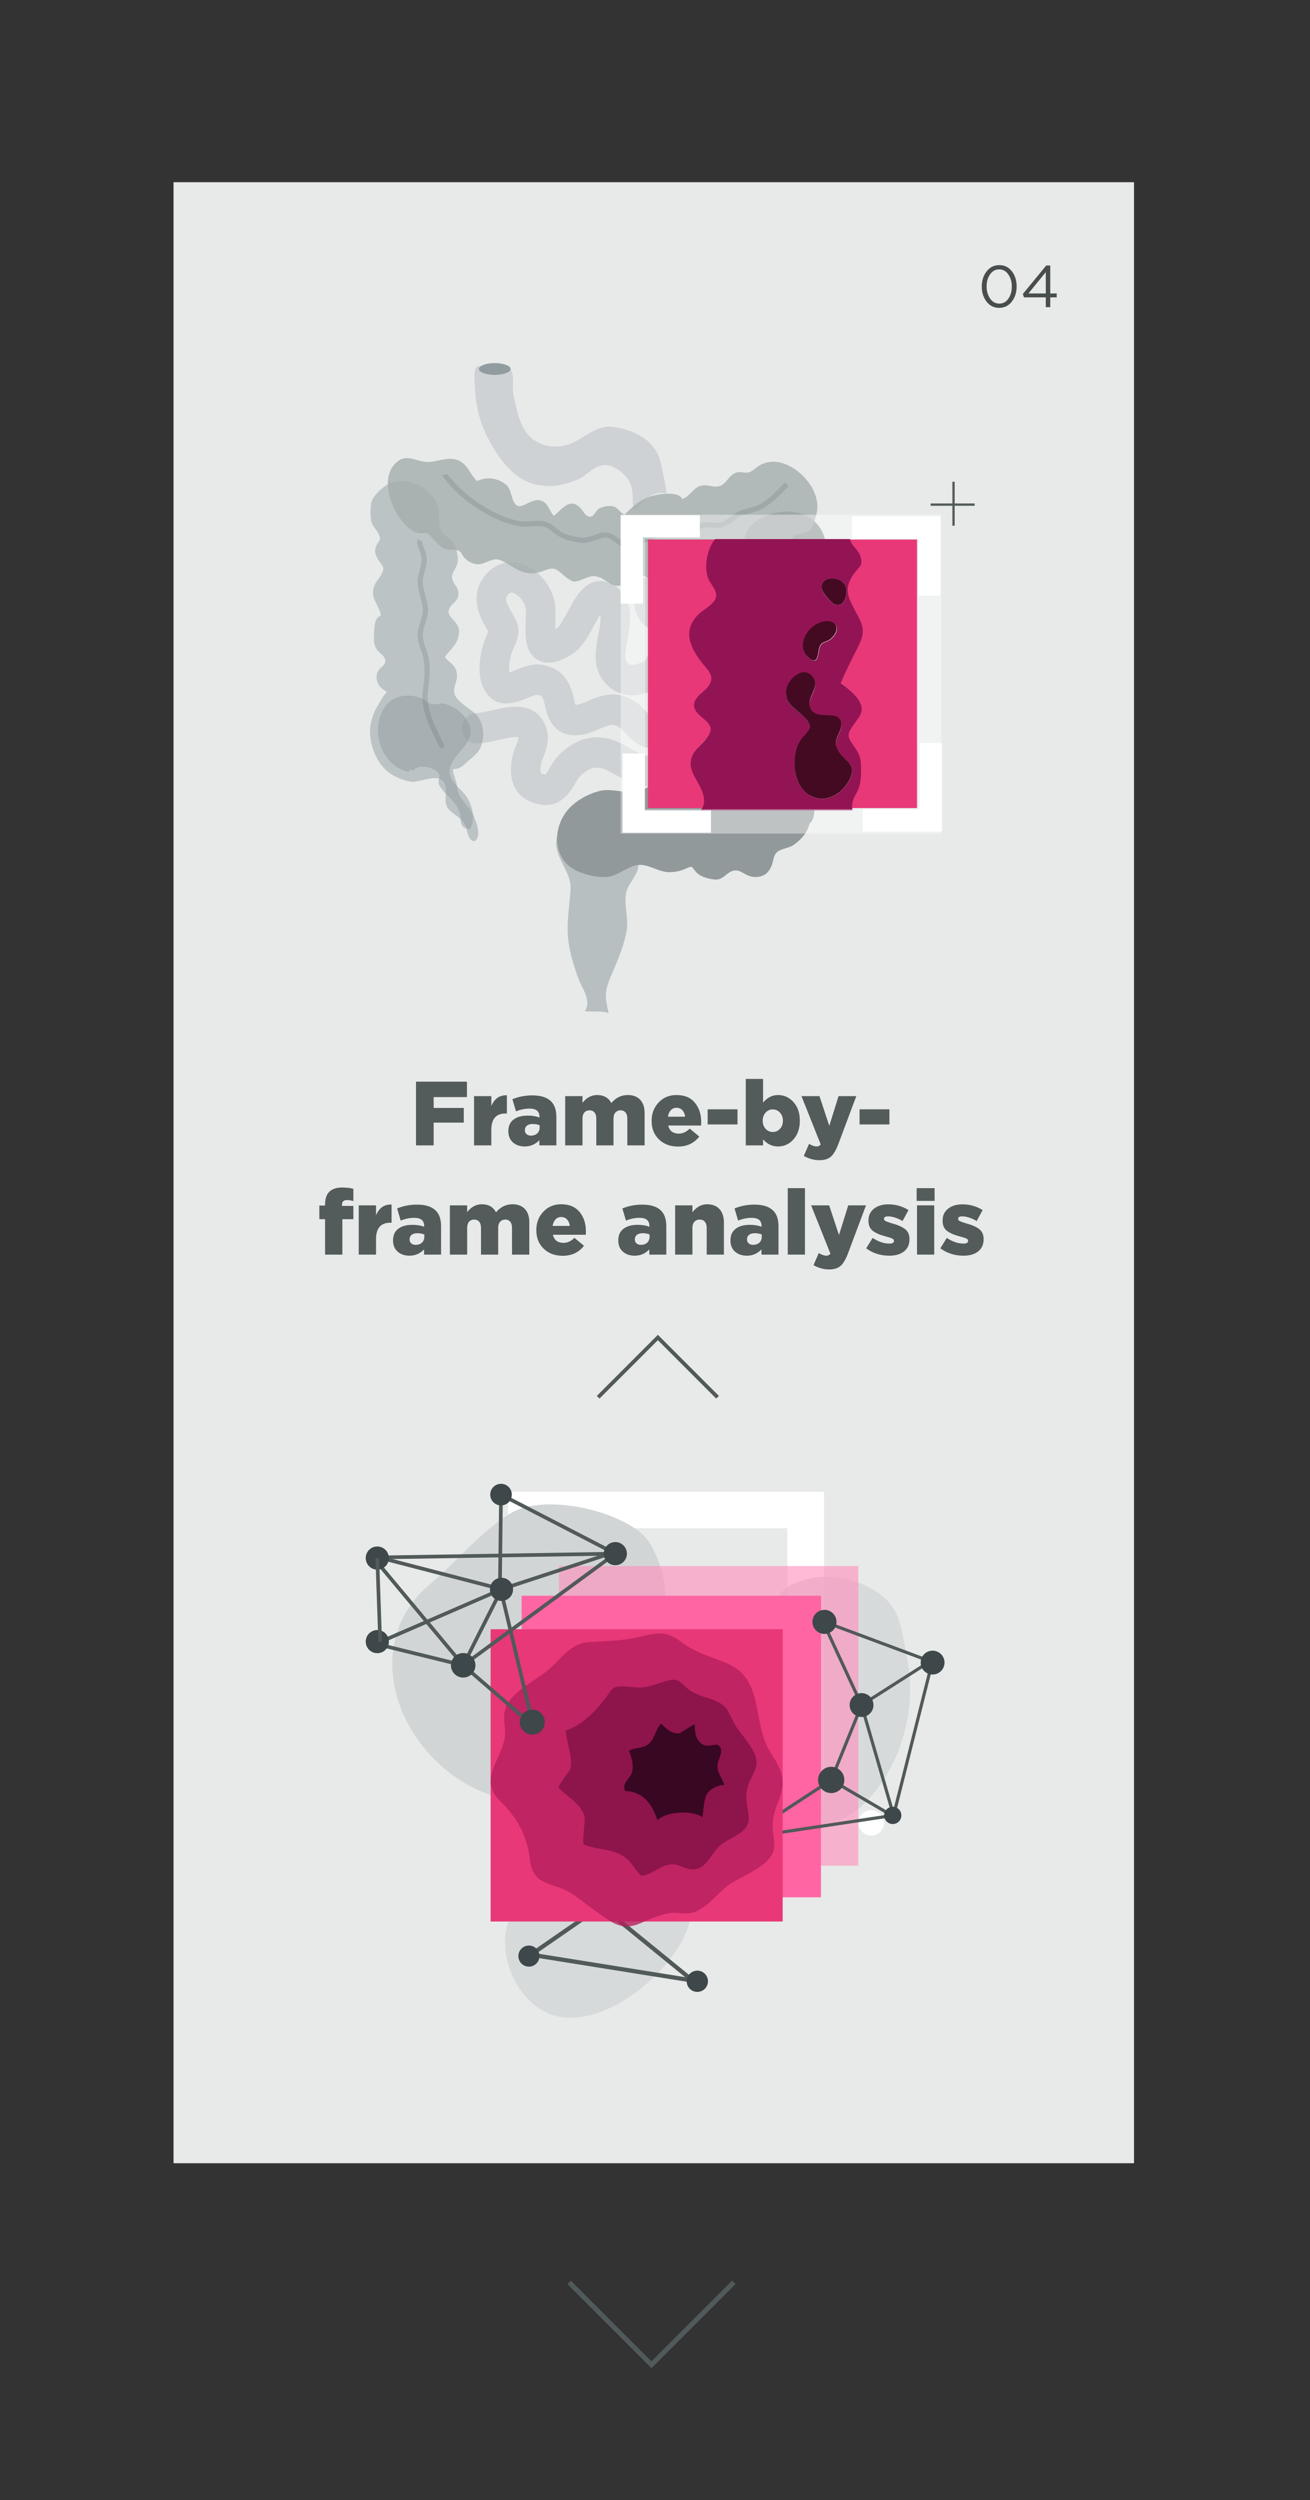 <?xml version="1.0" encoding="UTF-8"?>
<!-- Generator: Adobe Illustrator 16.0.0, SVG Export Plug-In . SVG Version: 6.00 Build 0)  -->
<svg xmlns="http://www.w3.org/2000/svg" xmlns:xlink="http://www.w3.org/1999/xlink" version="1.1" id="Warstwa_1" x="0px" y="0px" width="1080px" height="2059.792px" viewBox="0 0 1080 2059.792" xml:space="preserve">
<rect x="0" y="0" width="1080" height="2059.792" fill="#333333" stroke="none"/>
<rect x="143.076" y="150.127" fill="#E8EAE9" width="791.848" height="1632.181"></rect>
<polyline fill="none" stroke="#515A5A" stroke-width="4" stroke-miterlimit="10" points="604.964,1880.494 537.091,1948.339   469.255,1880.494 "></polyline>
<path fill="#FFFFFF" d="M649.141,1458.068H449.044v-198.963H649.14L649.141,1458.068L649.141,1458.068z M433.951,1488.087h245.392  v-258.984H418.865v258.984H433.951z"></path>
<path opacity="0.8" fill="#D2D5D6" d="M568.152,1584.976c5.98-21.701,0-40.609-25.497-45.303  c-31.652-5.824-19.029,17.701-42.521,24.656c-6.548,1.939-21.971-6.863-29.629-7.672c-19.561-2.039-40.476,3.209-49.448,21.967  c-12.523,26.203,1.48,63.961,26.362,77.967C490.47,1680.802,557.271,1624.425,568.152,1584.976z"></path>
<path fill="#D2D5D6" d="M544.349,1345.884c7.689-24.303,5.307-51.844-9.159-75.189c-14.684-23.711-85.196-42.465-115.264-23.289  c-26.144,16.688-43.132,39.193-66.143,58.506c-20.867,17.535-31.666,42.447-30.238,69.654c2.752,52.271,47.368,99.52,98.445,107.855  c16.5,2.707,29.021,0.818,39.104-17.283c9.376-16.84-3.305-38.33,5.79-52.42c5.896-9.119,33.394-14.129,45.151-22.668  C527.686,1379.685,538.719,1363.654,544.349,1345.884z"></path>
<path opacity="0.8" fill="#D2D5D6" d="M717.925,1480.332c26.154-29.826,37.86-74.225,29.974-112.92  c-3.101-15.223-3.84-33.133-13.869-45.713c-14.324-17.992-45.916-26.396-68.004-20.744c-13.822,3.541-23.681,8.1-27.799,22.252  c-5.891,20.205-3.11,34.924,4.351,54.352c4.635,12.105,12.46,25.328,11.771,38.719c-0.813,15.848-12.979,24.514-21.008,36.646  c-8.755,13.221-3.57,32.723,7.425,43.398c20.438,19.857,56.893,5.67,73.617-12.104  C715.604,1482.914,716.78,1481.623,717.925,1480.332z"></path>
<path fill="none" stroke="#515959" stroke-width="1.827" stroke-miterlimit="10" d="M527.372,1639.093"></path>
<path fill="#3E4749" d="M487.693,1566.929c-1.957,4.393,0.023,9.52,4.412,11.475c4.38,1.939,9.517-0.021,11.461-4.424  c1.957-4.379-0.021-9.514-4.4-11.461C494.76,1560.566,489.65,1562.542,487.693,1566.929z"></path>
<line fill="none" stroke="#515959" stroke-width="3.492" stroke-miterlimit="10" x1="495.637" y1="1570.458" x2="436.037" y2="1611.644"></line>
<line fill="none" stroke="#515959" stroke-width="3.492" stroke-miterlimit="10" x1="495.637" y1="1570.458" x2="573.434" y2="1633.744"></line>
<line fill="none" stroke="#515959" stroke-width="3.492" stroke-miterlimit="10" x1="574.896" y1="1632.392" x2="437.473" y2="1610.423"></line>
<rect x="460.779" y="1290.285" opacity="0.6" fill="#FF8DBB" width="246.874" height="246.879"></rect>
<polygon fill="#FF64A3" points="429.915,1563.208 676.792,1563.208 676.901,1314.755 430.034,1314.755 "></polygon>
<line fill="none" x1="718.288" y1="1501.902" x2="715.372" y2="1551.554"></line>
<path fill="#FFFFFF" d="M728.7,1502.792c0.498-5.748-3.771-10.82-9.513-11.309c-5.758-0.51-10.825,3.764-11.319,9.518  c-0.498,5.744,3.768,10.816,9.51,11.313C723.135,1512.822,728.214,1508.55,728.7,1502.792z"></path>
<path fill="none" stroke="#515959" stroke-width="2.065" stroke-miterlimit="10" d="M728.737,1345.333"></path>
<path fill="none" stroke="#515959" stroke-width="2.156" stroke-miterlimit="10" d="M469.188,1295.73"></path>
<path fill="none" stroke="#515959" stroke-width="2.156" stroke-miterlimit="10" d="M584.401,1284.707"></path>
<line fill="none" stroke="#515959" stroke-width="2.619" stroke-miterlimit="10" x1="736.706" y1="1495.683" x2="710.29" y2="1404.802"></line>
<line fill="none" stroke="#515959" stroke-width="2.619" stroke-miterlimit="10" x1="712.95" y1="1398.361" x2="685.263" y2="1466.527"></line>
<line fill="none" stroke="#515959" stroke-width="2.619" stroke-miterlimit="10" x1="612.063" y1="1514.439" x2="736.706" y2="1495.683"></line>
<line fill="none" stroke="#515959" stroke-width="2.619" stroke-miterlimit="10" x1="685.263" y1="1466.527" x2="612.063" y2="1514.439"></line>
<line fill="none" stroke="#515959" stroke-width="2.619" stroke-miterlimit="10" x1="685.263" y1="1466.527" x2="735.745" y2="1496.039"></line>
<path fill="#3E4749" d="M693.513,1473.529c3.873-4.549,3.317-11.383-1.23-15.248c-4.554-3.879-11.38-3.318-15.245,1.234  c-3.873,4.549-3.328,11.371,1.229,15.25C682.8,1478.63,689.641,1478.076,693.513,1473.529z"></path>
<path fill="#3E4749" d="M609.539,1521.312c3.793,1.398,8.001-0.563,9.379-4.355c0.706-1.91,0.567-3.902-0.229-5.592  c-0.793-1.693-2.235-3.1-4.134-3.793c-3.791-1.395-7.997,0.561-9.376,4.354C603.781,1515.726,605.739,1519.931,609.539,1521.312z"></path>
<line fill="none" stroke="#515959" stroke-width="2.619" stroke-miterlimit="10" x1="710.29" y1="1404.802" x2="769.081" y2="1367.365"></line>
<line fill="none" stroke="#515959" stroke-width="2.619" stroke-miterlimit="10" x1="710.29" y1="1404.802" x2="679.529" y2="1338.392"></line>
<line fill="none" stroke="#515959" stroke-width="2.619" stroke-miterlimit="10" x1="679.71" y1="1336.277" x2="768.563" y2="1369.388"></line>
<line fill="none" stroke="#515959" stroke-width="2.619" stroke-miterlimit="10" x1="736.706" y1="1495.683" x2="768.563" y2="1369.388"></line>
<path fill="#3E4749" d="M776.352,1376.187c3.521-4.131,3.017-10.332-1.116-13.842c-4.136-3.521-10.326-3.021-13.852,1.109  c-3.503,4.137-3.012,10.344,1.123,13.854C766.639,1380.833,772.845,1380.328,776.352,1376.187z"></path>
<path fill="#3E4749" d="M717.782,1411.171c3.51-4.133,3.004-10.332-1.123-13.85c-4.125-3.518-10.335-3.012-13.854,1.123  c-3.514,4.127-3.004,10.332,1.122,13.842C708.059,1415.81,714.268,1415.302,717.782,1411.171z"></path>
<path fill="#3E4749" d="M741.427,1500.333c2.541-2.986,2.177-7.475-0.813-10.014c-2.986-2.549-7.472-2.186-10.016,0.809  c-2.552,2.99-2.188,7.475,0.804,10.018C734.39,1503.687,738.881,1503.326,741.427,1500.333z"></path>
<path fill="#3E4749" d="M687.261,1342.703c3.554-4.17,3.033-10.424-1.128-13.973c-4.168-3.541-10.423-3.033-13.97,1.129  c-3.537,4.174-3.033,10.43,1.134,13.977C677.466,1347.375,683.71,1346.873,687.261,1342.703z"></path>
<rect x="404.464" y="1342.349" fill="#E83878" width="240.797" height="240.805"></rect>
<path opacity="0.8" fill="#B7205D" d="M412.209,1444.062c1.348-3.105,2.551-6.285,3.42-9.613  c2.743-10.678-3.179-20.078,2.63-30.236c7.505-13.16,23.898-19.506,34.857-29.277c11.282-10.066,17.62-21.166,33.153-22.02  c14.068-0.785,27.863-1.123,41.22-4.336c15.478-3.705,21.909-5.064,35.253,5.035c11.313,8.547,24.263,11.426,37.01,16.982  c31.037,13.537,19.688,48.881,35.757,73.771c9.083,14.068,12.97,22.221,6.4,39.352c-2.962,7.762-4.992,12.9-4.959,21.207  c0,6.074,2.496,14.314,0.755,20.025c-4.027,13.229-26.842,20.854-37.127,28.232c-8.927,6.432-19.296,20.895-30.848,22.951  c-6.295,1.141-13.075-1.109-19.26,0.314c-7.714,1.775-14.768,4.58-22.189,7.959c-16.459,7.535-25.115-1.479-38.771-10.945  c-6.104-4.23-11.841-9.145-17.91-13.131c-15.464-10.184-32.23-5.549-34.707-28.041c-2.113-19.326-10.476-34.715-24.291-48.109  C398.239,1470.308,406.271,1458.033,412.209,1444.062z"></path>
<path fill="#8E144C" d="M460.794,1473.304c-0.046-0.035-0.078-0.098-0.136-0.127c-1.33-1.361,8.861-13.607,9.512-15.965  c2.447-8.992-3.391-22-3.688-31.359c13.235-4.396,24.487-15.895,32.813-26.854c4.395-5.785,4.865-9.506,12.63-9.584  c6.792-0.092,12.417,1.684,19.73,0.607c7.328-1.092,13.22-4.225,20.434-5.721c8.321-1.734,9.153,2.908,16.134,8.014  c10.756,7.854,26.07,6.299,32.217,17.977c3.3,6.277,5.171,11.162,9.589,16.73c3.81,4.775,8.188,10.533,11.128,16.063  c7.586,14.271-3.971,19.438-5.621,33.561c-1.764,14.924,8.417,24.736-6.62,34.453c-5.937,3.848-13.188,6.406-17.688,11.859  c-7.355,8.922-11.569,20.037-24.401,16.6c-6.808-1.822-9.154-5.037-17.099-2.76c-7.354,2.084-13.148,7.922-20.987,8.756  c-4.302-3.801-6.789-9.26-10.903-13.121c-10.643-9.98-24.069-7.594-36.486-12.756c-1.667-0.682,1.461-20.568,0.565-23.275  C478.278,1485.5,468.262,1480.869,460.794,1473.304z"></path>
<path fill="#380722" d="M564.732,1425.298c3.715-2.336,8.24-5.158,8.186-4.203c-0.333,5.729,0.542,11.248,4.944,15.182  c5.01,4.471,11.885-0.23,14.399,1.693c5.479,4.205-0.672,11.611-0.747,16.646c-0.124,7.541,4.167,9.75,5.606,16.203  c-3.792-0.715-11.466,2.846-13.928,6.684c-3.268,5.211-3.025,13.781-4.141,19.707c-7.943-6.059-30.072-4.863-37.009,2.508  c-4.319-12.902-11.481-23.711-26.646-24.107c-3.12-7.24,4.272-9.496,5.832-16.166c1.289-5.58-0.607-11.822-2.639-16.996  c5.45-3.217,11.466-1.377,16.492-5.896c4.938-4.426,5.381-11.906,10.006-16.49c3.584,3.889,9.088,8.965,14.981,8.02  C560.426,1428.033,562.416,1426.751,564.732,1425.298z"></path>
<path fill="none" stroke="#515959" stroke-width="2.156" stroke-miterlimit="10" d="M472.199,1309.501"></path>
<line fill="none" stroke="#515959" stroke-width="3.023" stroke-miterlimit="10" x1="307.701" y1="1283.267" x2="507.294" y2="1280.074"></line>
<line fill="none" stroke="#515959" stroke-width="3.023" stroke-miterlimit="10" x1="413.054" y1="1231.421" x2="412.095" y2="1313.38"></line>
<line fill="none" stroke="#515959" stroke-width="3.023" stroke-miterlimit="10" x1="413.054" y1="1231.421" x2="507.294" y2="1280.074"></line>
<line fill="none" stroke="#515959" stroke-width="3.023" stroke-miterlimit="10" x1="507.294" y1="1280.074" x2="381.87" y2="1372.068"></line>
<line fill="none" stroke="#515959" stroke-width="3.023" stroke-miterlimit="10" x1="307.701" y1="1283.267" x2="381.87" y2="1372.068"></line>
<line fill="none" stroke="#515959" stroke-width="3.023" stroke-miterlimit="10" x1="381.87" y1="1372.068" x2="413.438" y2="1309.476"></line>
<line fill="none" stroke="#515959" stroke-width="3.023" stroke-miterlimit="10" x1="413.054" y1="1310.613" x2="438.86" y2="1418.886"></line>
<line fill="none" stroke="#515959" stroke-width="3.023" stroke-miterlimit="10" x1="381.87" y1="1372.068" x2="438.242" y2="1420.703"></line>
<line fill="none" stroke="#515959" stroke-width="3.023" stroke-miterlimit="10" x1="308.113" y1="1282.056" x2="413.48" y2="1309.343"></line>
<line fill="none" stroke="#515959" stroke-width="3.023" stroke-miterlimit="10" x1="413.48" y1="1309.343" x2="507.863" y2="1278.425"></line>
<path fill="#3E4749" d="M448.61,1422.234c-1.85,5.395-7.712,8.258-13.103,6.41c-5.383-1.852-8.254-7.713-6.4-13.105  c1.845-5.387,7.721-8.25,13.104-6.398C447.597,1410.992,450.462,1416.855,448.61,1422.234z"></path>
<path fill="#3E4749" d="M507.516,1289.609c5.277-0.119,9.44-4.498,9.32-9.771c-0.125-5.266-4.5-9.436-9.771-9.313  c-5.263,0.127-9.435,4.498-9.301,9.777C497.883,1285.568,502.254,1289.728,507.516,1289.609z"></path>
<path fill="#3E4749" d="M413.258,1240.31c4.93-0.107,8.812-4.186,8.689-9.107c-0.106-4.908-4.189-8.793-9.112-8.672  c-4.913,0.121-8.804,4.186-8.676,9.105C404.27,1236.552,408.346,1240.437,413.258,1240.31z"></path>
<path fill="#3E4749" d="M566.876,1628.845c-1.953,4.414,0.031,9.598,4.461,11.563c4.421,1.947,9.597-0.029,11.56-4.451  c1.976-4.422-0.021-9.598-4.44-11.57C574.021,1622.427,568.849,1624.425,566.876,1628.845z"></path>
<path fill="#3E4749" d="M428.102,1608.119c-1.945,4.381,0.037,9.514,4.413,11.469c4.382,1.949,9.524-0.02,11.475-4.422  c1.943-4.379-0.024-9.523-4.413-11.467C435.192,1601.757,430.063,1603.73,428.102,1608.119z"></path>
<line fill="none" stroke="#515959" stroke-width="3.023" stroke-miterlimit="10" x1="311.056" y1="1354.673" x2="381.87" y2="1372.068"></line>
<line fill="none" x1="334.27" y1="1363.373" x2="325.82" y2="1362.08"></line>
<line fill="none" stroke="#515959" stroke-width="3.023" stroke-miterlimit="10" x1="313.427" y1="1352.833" x2="413.438" y2="1309.476"></line>
<path fill="#3E4749" d="M391.428,1375.337c-1.813,5.283-7.559,8.096-12.839,6.285c-5.284-1.816-8.094-7.564-6.279-12.848  c1.809-5.277,7.563-8.092,12.841-6.273C390.431,1364.312,393.239,1370.054,391.428,1375.337z"></path>
<path fill="#3E4749" d="M311.284,1362.08c5.273-0.119,9.437-4.492,9.315-9.764c-0.123-5.271-4.5-9.441-9.771-9.309  c-5.267,0.121-9.44,4.5-9.301,9.766C301.644,1358.041,306.017,1362.199,311.284,1362.08z"></path>
<path fill="#3E4749" d="M311.277,1293.248c5.274-0.121,9.437-4.494,9.316-9.768c-0.124-5.271-4.5-9.438-9.774-9.318  c-5.263,0.133-9.437,4.498-9.298,9.775C301.638,1289.21,306.011,1293.373,311.277,1293.248z"></path>
<path fill="#3E4749" d="M413.662,1319.017c5.275-0.119,9.437-4.492,9.313-9.766c-0.115-5.264-4.501-9.432-9.771-9.313  c-5.262,0.125-9.437,4.496-9.299,9.771C404.027,1314.984,408.396,1319.154,413.662,1319.017z"></path>
<line fill="none" stroke="#515959" stroke-width="3.023" stroke-miterlimit="10" x1="313.427" y1="1352.833" x2="311.054" y2="1283.699"></line>
<path opacity="0.3" fill="#909CA0" d="M521.905,419.24c0.657,0.313,1.309,0.652,1.923,1.055  c0.709-0.573,1.406-1.158,2.126-1.719c0.449-0.359,0.901-0.687,1.36-1.021c2.918-4.917,6.968-9.018,12.791-10.68  c3.284-0.932,6.418-0.961,9.332-0.292c-0.855-7.247-2.441-15.636-5.007-26.282c-3.023-12.57-13.478-23.793-36.502-28.257  c-13.758-2.667-22.2,5.437-32.752,11.305c-10.8,6.006-24.182,6.352-34.221-0.351c-12.789-8.521-14.672-24.676-17.797-38.457  c-1.246-5.479,1.362-16.046-2.294-20.027c-2.274-2.476-9.748-3.606-13.026-3.49c-2.331,0.078-12.951-0.004-14.551,1.197  c-3.469,2.586-1.828,13.623-1.674,17.631c0.504,13.409,3.512,26.418,9.371,38.513c8.161,16.837,22.005,37.458,41.879,41.065  c12.806,2.326,21.893,0.365,33.821-4.508c8.808-3.644,16.986-17.827,31.523-8.791c15.323,9.527,13.045,20.798,13.559,28.517  C521.87,416.185,521.905,417.714,521.905,419.24z"></path>
<path opacity="0.3" fill="#909CA0" d="M602.523,557.921c5.096-6.497,6.266-15.435,3.494-26.731  l-0.726-2.976c-1.746-6.918-2.479-9.76-2.111-16.171c0.22-1.014,1.39-3.552,2.183-5.164c2.699-5.756,11.067-23.219-5.387-32.315  c-5.378-2.983-11.938-3.487-18.535-2.56c-4.84,2.431-10.186,4.307-15.586,4.635c-5.414,2.419-10.097,5.346-13.129,8.034  c-2.031,1.825-3.927,3.931-5.75,5.972c-0.066,0.075-0.216,0.231-0.363,0.364c0.076-3.273,0.438-7.793,1.307-13.462  c0.869-1.584,1.529-3.33,2.075-5.134c-1.438-0.91-2.739-1.942-3.687-3.07c-1.214-1.439-2.064-2.491-2.758-3.456  c-0.122,0.271-0.232,0.542-0.346,0.816c-2.917,4.974-7.414,8.105-12.815,9.854c-2.344,0.765-4.767,1.133-7.153,1.151  c-1.592,13.357-1.308,25.068,4.015,32.805c5.319,7.572,11.431,9.555,15.65,9.761c10.047,0.655,16.968-7.063,22.063-12.742  c1.308-1.444,2.69-3.063,3.709-3.917c3.201-2.852,9.39-5.462,14.199-6.558c-1.894,3.993-3.788,8.438-4.084,13.457  c-0.507,10.337,0.879,16.022,2.854,23.873l0.715,2.919c0.285,1.093,0.438,2.045,0.516,2.852c-2.188-1.249-4.811-3.942-7.136-6.426  c-5.172-5.223-12.16-12.438-22.28-10.912c-10.122,1.471-16.163,10.999-19.796,18.063c-1.748,3.35-2.409,4.071-2.62,4.14  c-1.097,0.802-5.607,1.969-7.792,2.56c-3.272,0.872-6.111-0.444-7.281-3.351c-1.306-3.07,0.147-10.709,1.313-16.822  c2.482-13.542,6.331-34.071-11.36-45.434c-6.187-3.926-11.863-3.637-15.503-2.688c-10.629,2.834-16.524,13.825-22.276,24.459  c-2.473,4.505-6.548,12.082-8.729,13.541c-0.589,0.365-1.169,0.723-1.675,1.021c0-1.744,0.064-3.57,0.064-5.098  c0.148-4.451,0.296-9.029,0-13.538c-1.088-14.702-12.883-29.982-26.938-34.878c-11.208-3.856-22.271-0.721-30.355,8.603  c-9.681,11.275-10.188,25.031-1.45,40.832c1.161,2.049,2.179,3.72,2.978,5.186c0.221,0.273,0.435,0.657,0.585,0.929  c-0.295,0.742-0.724,1.825-1.454,3.438c-3.716,7.92-10.92,31.878-0.296,47.021c9.763,14.039,25.195,7.782,33.492,4.446  c2.691-1.098,7.141-2.919,8.596-2.781c4.071,0.579,4.583,0.959,6.479,9.41c1.738,7.34,5.676,24.52,25.985,23.865  c7.425-0.29,13.615-2.904,19.075-5.245c9.316-3.999,11.792-4.509,16.669-0.802c0.95,0.73,2.479,2.34,3.939,3.854  c5.745,6.113,16.517,17.479,31.291,10.923c8.516-3.71,12.956-11.125,16.6-17.173c1.601-2.618,3.202-5.313,4.587-6.557  c1.167-1.083,3.352-2.841,4.731-2.406c2.769,0.956,7.647,7.214,9.609,16.539c1.165,5.529,0.66,9.314,0.076,11.195  c-0.803-0.267-1.684-0.711-2.331-1.021c-4.226-1.882-8.955-4.063-13.979-4.063h-0.221c-10.623,0.145-18.492,5.084-24.971,9.691  c-5.382,3.842-9.099,2.542-21.25-4.226c-2.546-1.402-5.097-2.844-7.871-4.219c-11.564-5.769-29.184-9.183-47.967,7.275  c-4.73,4.068-7.721,9.101-10.194,13.17c-1.093,1.812-2.695,4.594-3.64,5.555c-0.293-0.096-0.951-0.173-1.819-0.443  c-1.452-0.447-1.894-0.894-1.894-0.894c0-0.065-0.728-1.594,0.142-7.208c0.3-1.672,1.169-3.854,2.042-6.109  c2.624-6.55,6.915-17.625-0.437-29.785c-9.615-15.788-27.882-11.713-41.209-8.722c-4.884,1.089-9.825,2.183-14.188,2.466  c-6.7,0.511-11.801,6.551-11.289,13.4c0.507,6.914,6.331,12.087,13.033,11.57c6.113-0.435,11.938-1.75,17.611-2.991  c4.877-1.086,12.816-2.913,15.514-2.169c0.433,0.871,0.433,1.656-1.68,6.919c-1.236,3.188-2.688,6.897-3.42,11.282  c-3.864,23.601,7.861,32.704,18.415,36.106c3.425,1.101,6.56,1.617,9.47,1.617c13.755,0,20.603-11.439,24.166-17.483  c1.747-2.977,3.427-5.751,5.169-7.284c7.501-6.566,13.766-7.642,21.479-3.785c2.259,1.168,4.514,2.407,6.907,3.721  c12.021,6.688,28.552,15.875,46.813,2.844c4.519-3.224,7.57-5.04,10.852-5.25c1.018,0.286,3.131,1.309,4.508,1.888  c5.606,2.552,12.528,5.672,19.661,3.139c10.41-3.718,16.816-13.698,17.543-27.308c0.871-17.322-7.786-39.97-23.808-47.838  c-0.141-0.072-0.361-0.145-0.516-0.217c0.442,0,0.877,0,1.386,0.072C593.942,566.143,599.615,561.704,602.523,557.921z   M551.202,572.181c-3.927,3.652-6.624,8.089-8.957,12.024c-1.385,2.253-3.271,5.377-4.656,6.771  c-1.446-1.104-3.641-3.433-5.089-4.886c-2.115-2.255-4.305-4.518-6.771-6.478c-7.354-5.522-14.271-7.433-20.53-7.433  c-7.856,0-14.779,2.922-20.092,5.241c-3.86,1.61-7.576,3.203-10.557,3.357c-0.073,0-0.146,0-0.146,0  c-0.436-1.313-0.872-3.207-1.162-4.68c-1.898-8.211-5.833-25.309-26.793-28.458c-7.648-1.091-14.78,1.825-21.042,4.302  c-1.603,0.656-3.778,1.539-5.461,2.11c-0.727-4.43,0.365-13.385,3.272-19.582c5.754-12.598,5.688-18.193-0.43-28.314  c-0.728-1.17-1.529-2.54-2.478-4.289c-4.662-8.317-2.912-10.268-1.528-11.948c1.674-1.891,2.697-1.97,4.369-1.382  c5.091,1.75,9.968,8.725,10.336,13.032c0.214,3.133,0.071,7.064-0.072,10.842c-0.368,11.726-0.8,24.969,9.829,31.231  c11.06,6.479,24.244-2.037,29.191-5.24c7.433-4.803,12.308-13.83,17.028-22.492c1.458-2.774,3.567-6.701,5.47-9.542  c0.584,3.052-0.076,8.167-1.608,16.379c-1.892,9.911-4.002,21.192,0.146,31.25c5.902,14.259,20.975,21.748,35.817,17.821  c13.319-3.496,18.997-6.044,25.841-19.144c0.661-1.17,1.167-2.114,1.682-2.916c0.58,0.59,1.164,1.164,1.593,1.664  c3.718,3.797,8.672,8.893,15.294,11.883C565.973,562.716,558.116,565.774,551.202,572.181z"></path>
<path opacity="0.5" fill="#909CA0" d="M306.046,414.517c-0.733,3.766-0.839,11.126,0,14.832  c0.923,4.092,4.837,7.479,6.411,11.274c2.22,5.354-0.684,4.71-2.576,9.84c-1.688,4.563,0.501,8.677,2.881,12.139  c2.932,4.261,4.732,4.868,1.71,10.543c-2.045,3.847-4.84,6.091-6.165,10.411c-3.25,10.563,4.729,14.667,5.646,23.862  c-5.835,1.212-5.399,11.586-5.627,16.075c-0.2,4.035-0.05,6.786,1.569,10.302c1.574,3.414,5.689,5.386,7.14,8.366  c3.106,6.345-5.39,7.021-6.442,13.849c-1.055,6.822,3.342,11.526,8.641,14.253c-1.339-0.692-9.32,13.679-10.033,15.229  c-2.686,5.811-4.474,12.332-4.09,18.786c0.632,10.734,4.52,21.624,12.216,29.354c5.604,5.633,12.934,8.603,20.583,10.272  c7.64,1.677,21.563-7.172,27.678,0.054c5.277,6.213-1.947,16.485,4.894,23.409c3.444,3.478,7.524,5.351,10.861,9.029  c4.146,4.584,2.724,7.63,4.96,12.526c2.476,5.404,6.375,5.352,7.718,0.02c1.161-4.572-1.655-12.729-3.674-17.135  c-4.514-9.814-12.563-12.598-13.577-23.941c-0.438-4.889-3.38-9.774-3.336-14.174c4.473,0.168,7.812-2.126,10.91-5.194  c3.438-3.383,9.004-7.027,11.273-11.472c3.957-7.72,3.751-19.01-1.288-26.202c-4.711-6.707-18.328-11.943-19.835-19.979  c-0.902-4.817,2.451-9.374,2.276-14.268c-0.191-5.606-2.358-8.037-6.267-11.406c-4.481-3.855-4.502-3.423,0.013-8.586  c3.477-3.98,6.17-6.695,7.369-11.985c1.229-5.457,0.641-8.209-2.854-12.386c-2.946-3.52-6.62-5.963-4.68-10.563  c2.159-5.121,7.448-5.691,7.596-12.394c0.121-5.827-3.833-7.449-5.056-11.964c-1.377-5.139,3.853-9.409,4.464-14.283  c0.53-4.21-0.696-9.281-2.292-13.146c-2.46-5.945-7.308-6.979-10.698-11.513c-3.953-5.29-1.251-14.505-3.12-20.979  c-1.891-6.56-8.617-13.852-14.703-16.977c-6.59-3.386-16.871-5.537-23.937-2.744C316.696,399.999,307.331,407.915,306.046,414.517z"></path>
<path opacity="0.9" fill="#878E8E" d="M606.112,474.412c2.129-4.18,5.495-6.466,8.271-10.118  c3.413-4.478,1.905-5.093,0.286-10.287c-7.972-25.545,28.737-38.16,47.519-30.213c9.545,4.032,16.025,11.399,18.129,21.521  c1.466,7.172-1.896,13.274-6.177,18.733c-1.483,1.887-6.184,5.377-6.567,7.708c-0.537,3.106,3.572,6.418,4.439,9.373  c1.637,5.525-0.235,5.417-2.873,9.871c-4.018,6.78-3.072,10.788,0.004,17.649c3.797,8.448,5.813,11.336,2.161,19.941  c-2.685,6.321-5.767,13.161-7.917,19.422c2.688,2.365,6.471,6.006,8.074,9.14c2.84,5.549,0.475,8.104-2.301,12.692  c-3.213,5.329-2.898,6.209,0.027,11.122c2.543,4.246,3.266,6.36,3.252,11.552c-0.006,5.131-0.02,9.243-2.271,13.678  c-3.896,7.702-0.647,12.048,3.905,19.175c3.463,5.428,6.756,12.118,0.101,17.374c-2.448,1.938-6.636,0.816-8.04,3.978  c-2.462,5.509,4.746,11.611,5.31,17.031c0.417,4.231-0.404,13.594-4.988,15.106c-9.438,3.115-17.04-15.881-23.642-19.751  c-8.619-5.039-18.375-3.271-27.564-0.877c-4.799,1.261-8.626,3.92-13.119,1.17c-9.513-5.827-0.583-12.214-2.825-19.865  c-1.853-6.379-8.991-10.891-4.625-18.063c2.531-4.164,7.419-5.709,7.604-11.236c0.302-9.803-10.42-16.385-3.905-26.714  c2.021-3.197,7.495-7.824,6.756-12.095c-0.761-4.36-7.495-6.6-7.338-11.998c0.136-4.444,4.976-6.863,6.743-10.271  c2.523-4.914-0.266-7.344-2.998-11.413c-5.35-7.974-8.977-16.684-2.268-25.131c2.248-2.841,5.951-4.693,7.691-7.832  c2.446-4.382-1.928-8.059-3.027-12.133C602.405,487.006,603.473,479.569,606.112,474.412z"></path>
<path fill="#B8BFC1" d="M479.563,666.68c2.402,5.063-2.185,12.745-0.735,17.681c1.497,5.127,10.787,15.713,15.427,18.307  c4.924,2.762,13.444,3.927,18.988,3.95c4.394,0.022,9.328-3.07,11.855,1.713c5.016,9.5-7.283,18.331-8.914,27.297  c-1.808,9.982,1.807,19.911,0.595,29.751c-1.208,9.711-5.694,21.219-9.421,30.243c-2.695,6.521-6.08,13.017-7.445,20.014  c-1.46,7.479,0.802,12.582,1.809,19.705c-0.399-2.807-17.24-1.481-19.543-2.28c5.824-8.999-2.288-18.251-5.47-27.195  c-4.2-11.782-7.989-23.766-8.612-36.346c-0.64-12.893,1.604-24.835,2.293-37.241c0.818-14.641-14.506-26.492-11.426-41.545  c0.98-4.757,3.288-12.416,5.82-16.688C466.364,671.39,476.626,660.521,479.563,666.68z"></path>
<path fill="#92999B" d="M464.183,672.923c-9.02,15.959-6.079,37.239,12.48,45.104c6.867,2.9,14.403,4.688,21.861,4.554  c10.338-0.163,16.564-7.515,25.913-9.669c9.301-2.153,18.307,6.074,28.035,5.688c5.129-0.188,8.64-1.05,13.133-3.004  c5.936-2.604,4.28-1.439,8.233,2.874c3.269,3.58,8.5,5.028,12.978,5.866c6.656,1.23,8.105-0.785,13.188-4.602  c9.677-7.289,12.983,3.25,23.37,2.871c6.255-0.248,10.225-3.271,12.697-9.146c1.728-4.099,1.212-8.936,5.12-11.854  c3.575-2.677,8.989-2.62,12.999-5.39c4.834-3.342,9.535-8.026,11.843-13.567c7.888-18.864-5.12-42.546-27.28-34.229  c-9.812,3.674-12.693-1.983-22.232-4.578c-8.178-2.244-14.887,2.029-21.133,6.652c-1.781-4.699-13.037-3.999-17.102-2.474  c-5.058,1.895-8.076,6.389-12.737,8.56c-7.903,3.667-8.823-2.298-14.663-5.453c-7.299-3.938-12.602-5.154-19.56-1.141  c-11.527,6.645-25.437-1.635-37.795,1.882c-9.913,2.819-20.417,8.604-26.654,16.938  C465.881,670.118,464.992,671.499,464.183,672.923z"></path>
<path opacity="0.5" fill="#909CA0" d="M338.281,633.84c-1.067,0.908-0.791,1.773-1.976,2.123  c-36.8-9.829-31.589-73.922,10.037-61.141c3.154,0.971,6.219,4.521,8.897,5.229c3.146,0.839,8.342-0.922,10.597-0.368  c6.171,1.516,12.703,5.226,17.034,10.707c13.043,16.479-1.448,24.079-9.289,36.417c-7.171,11.292-0.277,17.405,8.436,26.346  c6.258,6.404,11.11,20.283,5.554,29.991c-10.231-0.559-6.658-8.586-8.986-14.785c-3.586-9.53-12.002-13.376-16.252-21.174  c-3.079-5.666,4.223-7.981-4.494-13.095c-4.755-2.787-13.979-4.077-17.254,0.899"></path>
<path opacity="0.2" fill="#566364" d="M364.766,610.838c-6.467-12.872-13.801-27.469-12.013-40.859  c1.055-7.877,2.054-15.313,1.088-24.782c-0.39-3.83-1.577-7.313-2.729-10.679c-1.421-4.112-2.745-8.004-2.534-12.23  c0.145-2.932,1.031-5.609,1.976-8.448c1.288-3.872,2.623-7.877,2.262-12.953c-0.247-3.541-1.212-6.93-2.147-10.212  c-0.911-3.188-1.839-6.49-2.069-9.829c-0.25-3.646,0.581-6.69,1.465-9.916c0.921-3.339,1.864-6.775,1.735-11.099  c-0.084-2.75-1.052-5.196-1.981-7.566c-0.849-2.16-1.641-4.205-1.668-6.231c0-0.021,0.007-0.034,0.007-0.06  c-1.391-0.529-2.766-1.129-4.093-1.813c-0.088,0.606-0.148,1.242-0.13,1.917c0.027,2.805,1.002,5.308,1.958,7.727  c0.841,2.129,1.62,4.137,1.689,6.158c0.111,3.682-0.708,6.677-1.578,9.844c-0.947,3.426-1.915,6.967-1.622,11.333  c0.259,3.779,1.253,7.292,2.228,10.695c0.917,3.214,1.779,6.248,1.997,9.349c0.286,4.237-0.845,7.68-2.057,11.327  c-0.993,2.979-2.012,6.063-2.186,9.57c-0.254,5.042,1.271,9.498,2.746,13.81c1.135,3.284,2.19,6.385,2.534,9.741  c0.91,8.969-0.064,16.165-1.071,23.792c-1.963,14.685,6.014,30.562,12.41,43.317l1.39,2.769c0.369,0.736,1.12,1.17,1.897,1.17  c0.312,0,0.64-0.079,0.941-0.226c1.036-0.521,1.463-1.788,0.941-2.829L364.766,610.838z"></path>
<path opacity="0.8" fill="#A5ADAD" d="M337.399,435.398c2.41,1.937,5.178,3.602,8.311,3.93  c6.066,0.625,5.315-2.006,9.411,2.539c2.764,3.056,5.439,6.497,8.827,8.889c4.85,3.402,7.813,1.472,12.525,2.551  c4.385,1.013,3.019,2.114,6.267,6.052c2.382,2.895,6.833,5.253,10.593,5.532c5.977,0.438,11.284-4.856,16.984-3.93  c5.905,0.975,13.052,7.359,18.938,9.639c8.563,3.318,13.531,1.686,21.59-1.282c8.385-3.091,10.354,2.834,17.38,7.419  c3.882,2.524,4.729,3.045,8.988,1.71c6.746-2.121,10.211-5.546,17.654-2.524c5.962,2.422,10.649,9.09,17.812,5.965  c4.032-1.767,7.599-6.482,11.955-7.877c4.66-1.502,6.159,1.046,10.831,2.438c10.72,3.178,21.588,3.311,31.423-2.401  c5.146-2.998,9.623-6.861,14.373-10.165c7.452-5.178,18.946,2.354,28.719-4.004c8.134-5.291,6.343-10.333,17.957-10.954  c7.45-0.396,6.936,2.343,10.785,7.082c11.4,2.473,13.275-8.086,16.188-15.436c-0.464,1.146,11.424-2.407,12.854-3.67  c2.657-2.348,3.404-6.972,4.464-10.18c2.765-8.396,1.959-15.608-2.027-23.542c-7.28-14.484-27.75-29.266-43.977-19.727  c-4.457,2.623-6.434,5.934-10.822,5.993c-4.508,0.055-6.36-1.89-11.287,1.42c-3.645,2.444-5.575,7.175-9.727,9.148  c-4.651,2.211-8.777-0.13-13.234-0.178c-9.381-0.09-11.145,8.825-18.715,11.358c-2.504-6.336-16.688-4.351-21.826-3.333  c-11.549,2.275-18.135,8.634-25.861,16.294c-4.013-2.143-5.621-6.752-10.651-7.189c-3.436-0.296-6.979,0.362-10.03,1.96  c-2.451,1.279-4.061,5.974-6.545,6.66c-4.487,1.23-6.438-4.566-9.366-7.438c-8.392-8.239-14.563,1.066-21.468,6.859  c-4.043-3.917-4.605-10.848-10.844-12.621c-7.278-2.063-15.354,6.887-19.588,4.179c-5.094-3.265-4.063-13.206-8.963-17.157  c-7-5.652-15.957-6.903-23.952-3.034c-6.162-5.733-7.327-13.731-15.854-17.201c-8.408-3.416-17.395,1.922-26.001,1.411  c-8.314-0.494-16.173-6.62-23.917-0.271C310.852,394.027,324.039,424.698,337.399,435.398z"></path>
<path opacity="0.2" fill="#566364" d="M647.01,397.652c-0.211,0.223-0.429,0.444-0.646,0.675  c-5.443,5.608-10.573,10.915-17.194,15.544c-3.718,2.593-7.604,3.634-11.727,4.741c-2.495,0.664-5.07,1.358-7.733,2.425  c-2.859,1.152-5.31,3.004-7.661,4.777c-2.591,1.966-5.042,3.829-7.841,4.59c-2.175,0.588-4.506,0.374-6.974,0.145  c-2.536-0.233-5.154-0.48-7.875,0.118c-2.173,0.467-3.938,1.504-5.653,2.519c-2.039,1.197-3.961,2.342-6.513,2.454  c-1.853,0.093-3.602,0.146-5.286,0.199c-7.825,0.253-14.578,0.476-22.987,3.561c-2.123,0.779-4.33,1.829-6.663,2.942  c-5.181,2.46-10.501,5.02-15.223,4.682c-2.872-0.199-5.175-1.938-7.619-3.766c-2.643-1.979-5.633-4.232-9.618-4.567  c-3.069-0.271-6.255,0.87-9.643,2.091c-3.466,1.242-7.063,2.509-10.368,2.201c-4.994-0.482-12.169-2.007-16.083-4.198  c-2.497-1.399-4.204-2.816-5.854-4.188c-2.829-2.344-5.489-4.551-10.753-5.273c-3.104-0.426-6.152-0.16-9.098,0.097  c-3.339,0.296-6.497,0.573-9.784-0.072c-12.136-2.388-24.824-8.336-37.696-17.673c-8.683-6.304-15.972-13.445-21.612-21.036  c-1.504,0.364-3.012,0.697-4.532,0.976c6.046,8.511,14.044,16.5,23.668,23.476c13.367,9.711,26.612,15.903,39.36,18.403  c3.87,0.759,7.474,0.438,10.964,0.138c2.837-0.253,5.522-0.479,8.151-0.121c4.063,0.556,5.979,2.144,8.617,4.336  c1.722,1.431,3.67,3.041,6.497,4.624c4.48,2.513,12.139,4.178,17.739,4.719c4.265,0.424,8.483-1.095,12.209-2.431  c2.942-1.05,5.731-2.039,7.858-1.856c2.763,0.234,5.026,1.936,7.435,3.738c2.7,2.021,5.754,4.313,9.866,4.604  c0.359,0.03,0.731,0.042,1.097,0.042c5.474,0,11.168-2.714,16.233-5.127c2.232-1.068,4.354-2.075,6.3-2.792  c7.776-2.854,13.903-3.047,21.667-3.301c1.715-0.061,3.477-0.113,5.354-0.201c3.592-0.173,6.178-1.698,8.469-3.041  c1.481-0.872,2.885-1.704,4.396-2.029c2.088-0.453,4.278-0.245,6.59-0.037c2.722,0.257,5.55,0.521,8.47-0.271  c3.591-0.979,6.483-3.175,9.287-5.297c2.242-1.691,4.331-3.283,6.686-4.229c2.419-0.966,4.874-1.629,7.241-2.262  c4.301-1.152,8.741-2.34,13.063-5.362c6.953-4.865,12.467-10.562,17.806-16.068c0.296-0.313,0.61-0.625,0.896-0.93  C649.178,399.492,648.092,398.605,647.01,397.652z"></path>
<path fill="#494F4F" d="M657.652,503.645c1.063,1.471,2.205,2.778,2.773,3.073c3.227,1.685,4.734-1.333,5.394-4.854  c1.98-10.579-12.937-11.354-10.813-2.648C655.198,500.025,656.387,501.94,657.652,503.645z"></path>
<path fill="#494F4F" d="M669.641,592.024c0.436-2.611,0.352-5.056-0.363-6.906c-0.814-2.111-2.931-3.685-3.854-5.793  c-1.3-2.938-0.7-7.225-2.315-9.787c-3.127-5.003-11.948-2.859-13.522-8.758c-1.377-5.154,4.642-9.946,1.402-15.347  c-3.925-6.566-10.869,0.551-11.831,5.658c-1.512,8.022,4.396,10.33,8.535,15.712c3.444,4.495,1.703,5.979-1.236,9.804  c-5.141,6.663-4.848,20.488-0.136,27.147C655.469,616.719,667.802,603.045,669.641,592.024z"></path>
<path fill="#494F4F" d="M650.355,535.948c-0.465-0.289-0.981-0.761-1.596-1.442c-4.916-5.446-1.31-14.627,4.545-17.813  c6.288-3.411,11.146,1.592,6.523,7.458c-2.729,3.459-5.184,1.488-6.07,6.277C653.276,532.983,653.186,537.784,650.355,535.948z"></path>
<path fill="#440A21" d="M682.578,492.902c1.984,2.32,4.068,4.388,5.122,4.859c5.939,2.651,8.739-2.123,9.952-7.678  c3.656-16.717-23.855-17.948-19.953-4.195C678.063,487.175,680.266,490.209,682.578,492.902z"></path>
<path fill="#440A21" d="M668.857,543.542c5.219,2.898,5.391-4.692,6.267-8.728c1.649-7.576,6.164-4.459,11.206-9.927  c8.532-9.262-0.434-17.176-12.009-11.778c-10.83,5.032-17.456,19.552-8.407,28.157C667.041,542.335,668.02,543.077,668.857,543.542z  "></path>
<path fill="#E83878" d="M534.174,444.57v221.187h44.502c1.61-1.919,2.771-4.126,2.874-7.075  c0.563-15.225-18.889-25.453-7.059-41.504c3.655-4.97,13.581-12.146,12.231-18.789c-1.379-6.778-13.589-10.249-13.3-18.638  c0.247-6.904,9.026-10.67,12.222-15.96c4.588-7.63-0.481-11.412-5.432-17.727c-9.713-12.396-16.269-25.926-4.118-39.052  c4.087-4.421,10.798-7.304,13.96-12.166c4.43-6.817-3.503-12.532-5.494-18.859c-2.77-8.782-0.846-20.336,3.935-28.349  c0.591-1.003,1.251-1.933,1.948-2.813h109.444c0.402,4.438,6.682,9.078,8.117,13.252c2.972,8.589-0.428,8.411-5.217,15.344  c-7.277,10.529-5.563,16.759,0.013,27.429c6.883,13.123,10.536,17.604,3.914,30.979c-4.861,9.811-10.441,20.45-14.354,30.183  c4.901,3.67,11.729,9.316,14.643,14.196c5.16,8.619,0.858,12.591-4.169,19.717c-5.829,8.282-5.256,9.641,0.058,17.281  c4.604,6.604,5.898,9.892,5.896,17.95c-0.013,7.968-0.022,14.354-4.106,21.25c-3.06,5.164-3.681,9.354-2.765,13.349h54.292v-118.51  V444.57H534.174z"></path>
<path fill="#931454" d="M705.695,654.14c4.139-6.967,4.169-13.436,4.174-21.489c0.019-8.158-1.311-11.479-5.992-18.156  c-5.398-7.732-5.986-9.108-0.058-17.485c5.11-7.208,9.493-11.229,4.243-19.95c-2.97-4.931-9.912-10.647-14.897-14.356  c3.972-9.852,9.666-20.604,14.604-30.53c6.736-13.532,3.02-18.068-3.982-31.348c-5.666-10.79-7.412-17.09-0.014-27.749  c4.877-7.005,8.337-6.828,5.313-15.515c-1.469-4.228-7.854-8.918-8.256-13.4H589.512c-0.701,0.88-1.381,1.82-1.982,2.837  c-4.855,8.11-6.821,19.796-4.005,28.678c2.034,6.4,10.102,12.186,5.588,19.079c-3.222,4.925-10.033,7.841-14.188,12.305  c-12.365,13.279-5.688,26.967,4.188,39.502c5.021,6.393,10.181,10.22,5.525,17.938c-3.251,5.35-12.184,9.159-12.422,16.149  c-0.311,8.482,12.112,11.987,13.521,18.847c1.356,6.723-8.733,13.987-12.453,19.005c-12.03,16.244,7.745,26.595,7.184,41.99  c-0.109,2.981-1.279,5.223-2.92,7.156h125.344C701.95,663.604,702.593,659.363,705.695,654.14z M697.652,490.152  c-1.213,5.522-4.013,10.269-9.952,7.633c-1.054-0.471-3.138-2.527-5.122-4.837c-2.313-2.681-4.519-5.688-4.879-6.967  C673.797,472.294,701.309,473.52,697.652,490.152z M674.593,513.456c11.577-5.365,20.538,2.509,12.006,11.719  c-5.04,5.437-9.551,2.338-11.195,9.874c-0.88,4.011-1.052,11.563-6.273,8.674c-0.841-0.458-1.815-1.195-2.946-2.262  C657.135,532.898,663.757,518.462,674.593,513.456z M698.955,644.875c-8.293,13.758-26.238,18.729-37.268,5.435  c-8.694-10.479-9.24-32.201,0.255-42.684c5.419-6.004,8.639-8.339,2.261-15.396c-7.639-8.467-18.521-12.096-15.734-24.7  c1.783-8.025,14.586-19.219,21.829-8.896c5.957,8.49-5.136,16.009-2.603,24.112c3.521,11.219,18.669,3.878,23.908,9.343  c6.731,7.033-4.776,15.225-2.054,23.234c2.982,8.752,10.69,11.44,12.501,17.277C702.942,635.52,702.366,639.223,698.955,644.875z"></path>
<path fill="#440A21" d="M689.552,615.042c-2.725-8.052,8.785-16.292,2.052-23.361c-5.237-5.495-20.386,1.881-23.906-9.392  c-2.533-8.146,8.56-15.706,2.603-24.241c-7.243-10.387-20.046,0.875-21.829,8.938c-2.785,12.679,8.098,16.32,15.734,24.833  c6.378,7.1,3.158,9.444-2.261,15.482c-9.495,10.531-8.949,32.372-0.254,42.909c11.026,13.369,28.974,8.372,37.267-5.464  c3.411-5.676,3.987-9.404,3.098-12.338C700.242,626.547,692.534,623.842,689.552,615.042z"></path>
<polygon fill="#FFFFFF" points="775.295,490.743 775.295,425.464 702.423,425.464 702.423,443.801 757.064,443.801 757.064,490.743   "></polygon>
<polygon fill="#FFFFFF" points="711.317,685.115 776.599,685.115 776.599,612.243 758.265,612.243 758.265,666.882 711.317,666.882   "></polygon>
<polygon fill="#FFFFFF" points="513.276,620.796 513.276,686.077 586.138,686.077 586.138,667.747 531.512,667.747 531.512,620.796   "></polygon>
<polygon fill="#FFFFFF" points="576.982,424.476 511.71,424.476 511.71,497.345 530.044,497.345 530.044,442.706 576.982,442.706   "></polygon>
<path opacity="0.4" fill="#FFFFFF" d="M511.71,424.077v262.718h15.306h248.995V424.077H511.71z   M755.822,666.74H531.889V444.133h223.935L755.822,666.74L755.822,666.74z"></path>
<g>
	
		<line fill="none" stroke="#515959" stroke-width="1.876" stroke-miterlimit="10" x1="786.111" y1="396.898" x2="786.111" y2="433.134"></line>
	<polyline fill="none" stroke="#515959" stroke-width="1.876" stroke-miterlimit="10" points="767.223,415.762 793.225,415.762    803.533,415.762  "></polyline>
</g>
<polyline fill="none" stroke="#515959" stroke-width="3.134" stroke-miterlimit="10" points="493.146,1151.199 542.362,1101.974   591.57,1151.199 "></polyline>
<path fill="#909CA0" d="M420.959,304.02c0,2.684-5.85,4.86-13.056,4.86c-7.21,0-13.056-2.176-13.056-4.86  c0-2.682,5.846-4.861,13.056-4.861C415.11,299.159,420.959,301.337,420.959,304.02z"></path>
<g>
	<g>
		<path fill="#535B5B" d="M342.965,943.679v-52.5h42v12.75h-27.45v8.925h24.825v12.075h-24.825v18.75H342.965z"></path>
		<path fill="#535B5B" d="M390.814,943.679v-40.575h14.25v8.176c2.599-6.15,6.873-9.101,12.824-8.851v15h-1.199    c-7.752,0-11.625,4.526-11.625,13.575v12.675H390.814z"></path>
		<path fill="#535B5B" d="M432.664,944.579c-4.001,0-7.264-1.112-9.788-3.337c-2.525-2.225-3.787-5.288-3.787-9.188v-0.149    c0-4.15,1.425-7.313,4.275-9.488c2.85-2.175,6.724-3.262,11.625-3.262c3.799,0,7.05,0.524,9.75,1.574v-0.675    c0-4.45-2.7-6.675-8.102-6.675c-3.649,0-7.399,0.75-11.25,2.25l-2.925-9.975c5.1-2.101,10.575-3.15,16.425-3.15    c7,0,12.15,1.65,15.45,4.95c2.899,2.85,4.35,7.151,4.35,12.9v23.324h-14.023v-4.274    C441.364,942.854,437.363,944.579,432.664,944.579z M437.763,935.654c2.102,0,3.813-0.601,5.139-1.801    c1.323-1.199,1.986-2.823,1.986-4.875v-1.875c-1.751-0.698-3.626-1.05-5.625-1.05c-2.1,0-3.712,0.45-4.837,1.351    c-1.125,0.899-1.688,2.125-1.688,3.675v0.149c0,1.351,0.461,2.427,1.387,3.226C435.05,935.254,436.263,935.654,437.763,935.654z"></path>
		<path fill="#535B5B" d="M465.963,943.679v-40.575h14.25v5.551c3.35-4.301,7.374-6.45,12.075-6.45c5.499,0,9.399,2.201,11.699,6.6    c3.75-4.398,8.274-6.6,13.575-6.6c4.351,0,7.75,1.288,10.199,3.863s3.676,6.237,3.676,10.986v26.625h-14.25v-22.05    c0-2.2-0.5-3.887-1.5-5.063c-1.002-1.175-2.352-1.764-4.051-1.764c-1.751,0-3.163,0.588-4.236,1.764    c-1.076,1.175-1.612,2.862-1.612,5.063v22.05h-14.176v-22.05c0-2.2-0.5-3.887-1.5-5.063c-1-1.175-2.375-1.764-4.125-1.764    s-3.149,0.588-4.199,1.764c-1.051,1.175-1.575,2.862-1.575,5.063v22.05H465.963L465.963,943.679z"></path>
		<path fill="#535B5B" d="M558.964,944.654c-6.399,0-11.625-1.95-15.675-5.851c-4.051-3.899-6.077-8.974-6.077-15.225v-0.15    c0-5.95,1.924-10.975,5.777-15.075c3.85-4.099,8.749-6.149,14.698-6.149c6.649,0,11.713,2.113,15.188,6.337    c3.475,4.226,5.213,9.514,5.213,15.863c0,1.301-0.024,2.275-0.075,2.925h-27.148c1.099,4.451,4.022,6.675,8.773,6.675    c3.25,0,6.25-1.375,9-4.125l7.875,6.525C572.264,941.904,566.413,944.654,558.964,944.654z M550.639,920.054h14.176    c-0.25-2.25-1.013-4.037-2.287-5.361c-1.275-1.324-2.889-1.988-4.838-1.988c-1.851,0-3.389,0.65-4.612,1.95    C551.852,915.955,551.038,917.754,550.639,920.054z"></path>
		<path fill="#535B5B" d="M583.413,926.429v-12.45h24.6v12.45H583.413z"></path>
		<path fill="#535B5B" d="M641.463,944.579c-4.851,0-8.976-1.95-12.375-5.851v4.95h-14.25v-54.75h14.25v19.575    c3.45-4.2,7.549-6.3,12.3-6.3c4.999,0,9.25,1.925,12.75,5.775c3.499,3.851,5.25,8.925,5.25,15.225v0.15    c0,6.4-1.737,11.538-5.213,15.413C650.699,942.642,646.462,944.579,641.463,944.579z M637.112,932.654    c2.3,0,4.263-0.863,5.888-2.587c1.624-1.726,2.438-3.938,2.438-6.639v-0.149c0-2.65-0.813-4.85-2.438-6.601    c-1.625-1.75-3.588-2.625-5.888-2.625c-2.352,0-4.325,0.875-5.925,2.625c-1.602,1.751-2.399,3.95-2.399,6.601v0.149    c0,2.651,0.799,4.852,2.399,6.601C632.787,931.779,634.762,932.654,637.112,932.654z"></path>
		<path fill="#535B5B" d="M683.688,927.554l7.65-24.45h14.625l-14.85,39.601c-1.852,4.899-3.889,8.325-6.113,10.274    c-2.225,1.95-5.338,2.926-9.337,2.926c-4.5,0-8.825-1.176-12.976-3.525l4.351-9.975c2.35,1.449,4.425,2.175,6.225,2.175    c1.399,0,2.524-0.551,3.375-1.65l-15.898-39.825h14.85L683.688,927.554z"></path>
		<path fill="#535B5B" d="M708.662,926.429v-12.45h24.6v12.45H708.662z"></path>
		<path fill="#535B5B" d="M268.003,1033.681v-29.177h-4.725v-11.25h4.725v-0.825c0-4.698,1.149-8.198,3.45-10.5    c2.35-2.35,5.899-3.524,10.649-3.524c3.75,0,6.825,0.375,9.226,1.125v10.051c-1.8-0.55-3.575-0.825-5.325-0.825    c-2.7,0-4.05,1.274-4.05,3.825v0.975h9.375v10.95h-9.075v29.176H268.003L268.003,1033.681z"></path>
		<path fill="#535B5B" d="M295.753,1033.681v-40.578h14.25v8.176c2.599-6.149,6.874-9.101,12.825-8.851v15h-1.2    c-7.751,0-11.625,4.525-11.625,13.575v12.677H295.753z"></path>
		<path fill="#535B5B" d="M337.603,1034.582c-4.001,0-7.264-1.111-9.788-3.34c-2.525-2.224-3.787-5.287-3.787-9.188v-0.149    c0-4.149,1.425-7.313,4.275-9.487c2.85-2.175,6.724-3.263,11.625-3.263c3.799,0,7.05,0.524,9.75,1.575v-0.676    c0-4.448-2.7-6.675-8.101-6.675c-3.65,0-7.4,0.75-11.25,2.25l-2.925-9.976c5.1-2.101,10.575-3.149,16.425-3.149    c7,0,12.15,1.649,15.45,4.95c2.899,2.85,4.35,7.15,4.35,12.899v23.326h-14.024v-4.276    C346.303,1032.855,342.302,1034.582,337.603,1034.582z M342.703,1025.654c2.101,0,3.813-0.601,5.138-1.8    c1.324-1.2,1.987-2.824,1.987-4.875v-1.875c-1.751-0.699-3.626-1.051-5.625-1.051c-2.1,0-3.712,0.45-4.837,1.351    c-1.125,0.899-1.688,2.126-1.688,3.676v0.149c0,1.351,0.461,2.426,1.387,3.226C339.99,1025.254,341.203,1025.654,342.703,1025.654    z"></path>
		<path fill="#535B5B" d="M370.903,1033.681v-40.578h14.25v5.551c3.349-4.299,7.374-6.449,12.076-6.449    c5.498,0,9.398,2.2,11.698,6.6c3.75-4.398,8.275-6.6,13.575-6.6c4.352,0,7.75,1.287,10.2,3.862    c2.449,2.574,3.675,6.236,3.675,10.986v26.627h-14.25v-22.052c0-2.2-0.5-3.888-1.5-5.063c-1.001-1.176-2.351-1.764-4.05-1.764    c-1.751,0-3.163,0.588-4.237,1.764c-1.076,1.175-1.611,2.861-1.611,5.063v22.052h-14.177v-22.052c0-2.2-0.5-3.888-1.5-5.063    c-1-1.176-2.375-1.764-4.125-1.764s-3.149,0.588-4.199,1.764c-1.051,1.175-1.575,2.861-1.575,5.063v22.052H370.903z"></path>
		<path fill="#535B5B" d="M463.902,1034.656c-6.4,0-11.625-1.949-15.676-5.852c-4.05-3.899-6.074-8.975-6.074-15.225v-0.15    c0-5.948,1.924-10.975,5.774-15.075c3.851-4.099,8.749-6.148,14.699-6.148c6.649,0,11.712,2.112,15.188,6.337    c3.475,4.226,5.213,9.514,5.213,15.862c0,1.301-0.025,2.275-0.075,2.926h-27.149c1.1,4.45,4.023,6.675,8.774,6.675    c3.25,0,6.25-1.375,9-4.125l7.875,6.524C477.202,1031.906,471.352,1034.656,463.902,1034.656z M455.577,1010.054h14.175    c-0.25-2.25-1.012-4.037-2.287-5.361s-2.888-1.987-4.838-1.987c-1.85,0-3.388,0.65-4.612,1.949    C456.789,1005.955,455.976,1007.755,455.577,1010.054z"></path>
		<path fill="#535B5B" d="M523.3,1034.582c-4.001,0-7.264-1.111-9.788-3.34c-2.524-2.224-3.787-5.287-3.787-9.188v-0.149    c0-4.149,1.426-7.313,4.275-9.487c2.85-2.175,6.724-3.263,11.625-3.263c3.799,0,7.05,0.524,9.75,1.575v-0.676    c0-4.448-2.7-6.675-8.102-6.675c-3.649,0-7.399,0.75-11.25,2.25l-2.925-9.976c5.101-2.101,10.575-3.149,16.425-3.149    c7,0,12.151,1.649,15.453,4.95c2.898,2.85,4.35,7.15,4.35,12.899v23.326H535.3v-4.276C532,1032.855,528,1034.582,523.3,1034.582z     M528.4,1025.654c2.101,0,3.813-0.601,5.138-1.8c1.324-1.2,1.987-2.824,1.987-4.875v-1.875c-1.751-0.699-3.626-1.051-5.625-1.051    c-2.101,0-3.713,0.45-4.838,1.351c-1.125,0.899-1.688,2.126-1.688,3.676v0.149c0,1.351,0.461,2.426,1.387,3.226    C525.688,1025.254,526.9,1025.654,528.4,1025.654z"></path>
		<path fill="#535B5B" d="M556.602,1033.681v-40.578h14.25v5.7c3.399-4.398,7.449-6.6,12.149-6.6c4.351,0,7.737,1.325,10.163,3.975    c2.425,2.65,3.638,6.3,3.638,10.95v26.552h-14.176v-21.977c0-2.2-0.513-3.9-1.537-5.101s-2.438-1.801-4.237-1.801    c-1.799,0-3.25,0.601-4.351,1.801c-1.101,1.199-1.649,2.899-1.649,5.101v21.977H556.602z"></path>
		<path fill="#535B5B" d="M615.775,1034.582c-4.001,0-7.265-1.111-9.788-3.34c-2.525-2.224-3.787-5.287-3.787-9.188v-0.149    c0-4.149,1.425-7.313,4.274-9.487c2.851-2.175,6.725-3.263,11.625-3.263c3.8,0,7.051,0.524,9.75,1.575v-0.676    c0-4.448-2.699-6.675-8.101-6.675c-3.65,0-7.4,0.75-11.25,2.25l-2.925-9.976c5.1-2.101,10.575-3.149,16.425-3.149    c7,0,12.15,1.649,15.45,4.95c2.898,2.85,4.35,7.15,4.35,12.899v23.326h-14.023v-4.276    C624.477,1032.855,620.475,1034.582,615.775,1034.582z M620.875,1025.654c2.102,0,3.813-0.601,5.138-1.8    c1.324-1.2,1.987-2.824,1.987-4.875v-1.875c-1.751-0.699-3.626-1.051-5.625-1.051c-2.1,0-3.712,0.45-4.837,1.351    c-1.125,0.899-1.688,2.126-1.688,3.676v0.149c0,1.351,0.461,2.426,1.388,3.226    C618.162,1025.254,619.375,1025.654,620.875,1025.654z"></path>
		<path fill="#535B5B" d="M649.45,1033.681v-54.752h14.175v54.752H649.45z"></path>
		<path fill="#535B5B" d="M691.674,1017.554l7.65-24.45h14.625l-14.85,39.603c-1.852,4.902-3.89,8.328-6.113,10.279    c-2.225,1.951-5.338,2.926-9.337,2.926c-4.5,0-8.825-1.176-12.977-3.525l4.352-9.98c2.35,1.451,4.425,2.178,6.225,2.178    c1.399,0,2.524-0.551,3.375-1.652l-15.899-39.825h14.851L691.674,1017.554z"></path>
		<path fill="#535B5B" d="M733.225,1034.582c-7.251,0-13.626-2.025-19.125-6.077l5.325-8.55c4.749,3.101,9.375,4.648,13.875,4.648    c2.449,0,3.675-0.724,3.675-2.175v-0.149c0-0.799-0.463-1.412-1.388-1.837c-0.926-0.426-2.662-0.987-5.213-1.688    c-4.7-1.2-8.275-2.725-10.726-4.575c-2.449-1.85-3.675-4.624-3.675-8.325v-0.148c0-4.2,1.513-7.487,4.537-9.863    c3.024-2.374,6.938-3.563,11.737-3.563c6.199,0,11.775,1.575,16.726,4.726l-4.875,9c-4.45-2.55-8.45-3.825-12-3.825    c-2.2,0-3.3,0.676-3.3,2.025v0.149c0,0.7,0.475,1.288,1.425,1.763c0.949,0.476,2.675,1.088,5.175,1.838    c4.699,1.25,8.274,2.813,10.726,4.688c2.449,1.875,3.676,4.612,3.676,8.213v0.149c0,4.351-1.5,7.7-4.5,10.049    C742.3,1033.408,738.273,1034.582,733.225,1034.582z"></path>
		<path fill="#535B5B" d="M755.725,989.429v-10.5h14.774v10.5H755.725z M756.023,1033.681v-40.578h14.176v40.578H756.023z"></path>
		<path fill="#535B5B" d="M794.349,1034.582c-7.251,0-13.626-2.025-19.125-6.077l5.325-8.55c4.749,3.101,9.375,4.648,13.875,4.648    c2.449,0,3.675-0.724,3.675-2.175v-0.149c0-0.799-0.463-1.412-1.388-1.837c-0.926-0.426-2.662-0.987-5.213-1.688    c-4.7-1.2-8.275-2.725-10.725-4.575c-2.45-1.85-3.676-4.624-3.676-8.325v-0.148c0-4.2,1.513-7.487,4.537-9.863    c3.024-2.374,6.938-3.563,11.737-3.563c6.199,0,11.774,1.575,16.726,4.726l-4.875,9c-4.451-2.55-8.449-3.825-12-3.825    c-2.201,0-3.3,0.676-3.3,2.025v0.149c0,0.7,0.476,1.288,1.425,1.763c0.949,0.476,2.674,1.088,5.176,1.838    c4.698,1.25,8.273,2.813,10.725,4.688c2.449,1.875,3.676,4.612,3.676,8.213v0.149c0,4.351-1.5,7.7-4.5,10.049    C803.424,1033.408,799.398,1034.582,794.349,1034.582z"></path>
	</g>
</g>
<g>
	<g>
		<path fill="#484D4D" d="M834.158,248.515c-2.659,3.421-6.128,5.13-10.407,5.13s-7.74-1.694-10.383-5.082    c-2.643-3.387-3.963-7.529-3.963-12.425v-0.097c0-4.895,1.337-9.053,4.012-12.474c2.675-3.42,6.151-5.13,10.432-5.13    c4.279,0,7.732,1.694,10.358,5.082c2.626,3.388,3.938,7.53,3.938,12.425v0.097C838.146,240.937,836.816,245.094,834.158,248.515z     M816.286,245.986c1.929,2.772,4.45,4.158,7.563,4.158s5.608-1.362,7.489-4.085c1.88-2.723,2.82-6.03,2.82-9.921v-0.097    c0-3.858-0.965-7.173-2.894-9.945c-1.93-2.772-4.434-4.158-7.514-4.158s-5.576,1.362-7.489,4.085    c-1.913,2.724-2.869,6.03-2.869,9.921v0.097C813.393,239.899,814.356,243.214,816.286,245.986z"></path>
		<path fill="#484D4D" d="M862.17,253.062v-8.073h-17.945l-0.973-2.772l19.259-23.44h3.355v23.003h5.301v3.209h-5.301v8.073H862.17z     M847.872,241.779h14.298v-17.556L847.872,241.779z"></path>
	</g>
</g>
</svg>
